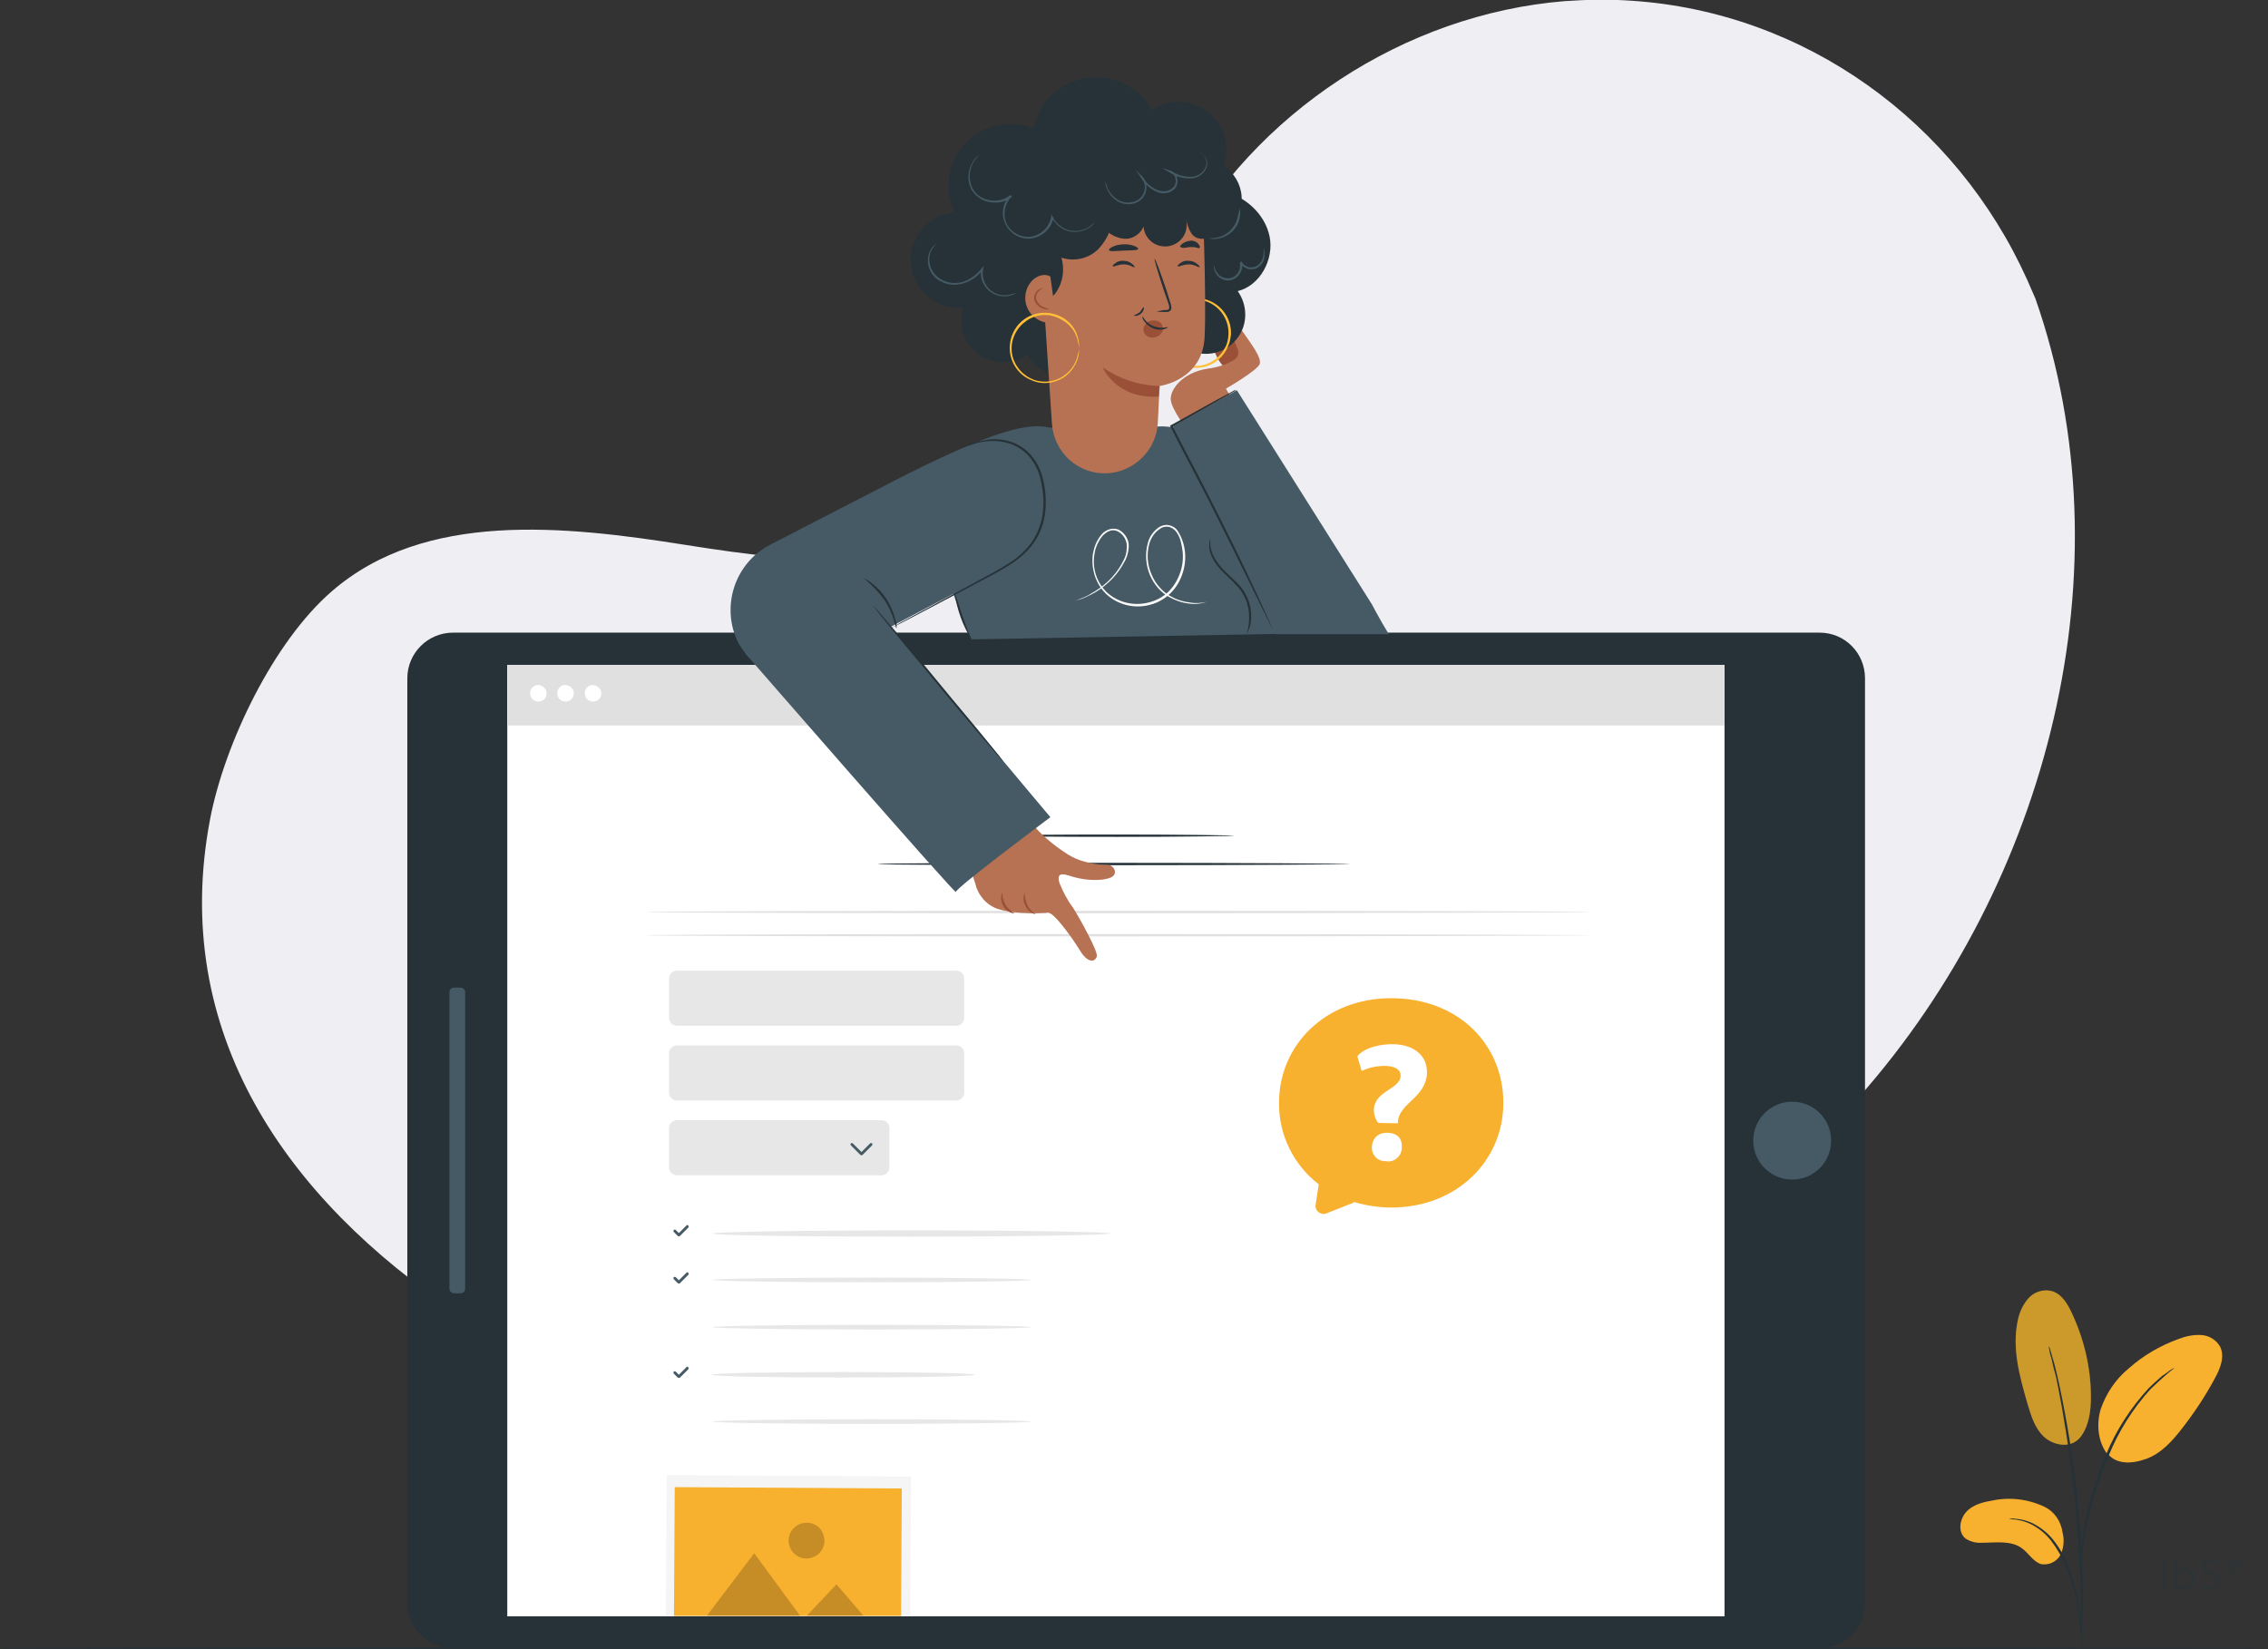 <svg version="1.1" id="Ebene_1" xmlns="http://www.w3.org/2000/svg" xmlns:xlink="http://www.w3.org/1999/xlink" x="0" y="0" viewBox="0 0 576.3 419.2" xml:space="preserve"><rect x="0" y="0" width="576.3" height="419.2" fill="#333333" stroke="none"/><style>.st1{fill:#263238}.st2{fill:#fff}.st3{fill:#455a64}.st4{fill:#e0e0e0}.st5{fill:#b77153}.st6{fill:#995037}.st8{fill:#ffbf36}.st9{fill:#e7e7e7}.st11{fill:none;stroke:#e7e7e7}.st14{fill:#f8b02f}.st15{opacity:.2}</style><g id="Customer_Survey-pana" transform="translate(-92.9 -45.914)"><g id="freepik--background-simple--inject-84"><path id="Pfad_25771" d="M610.1 121.8c24 68.6 3.3 148.5-44.8 202.9S445 409.1 372.5 414c-51.7 3.5-120.4-5.7-163.5-34.5s-73.1-71.1-62.7-125.5c3.7-19.2 16.1-45 30.9-57.8 23.6-20.5 59-16.7 89.9-11.8s66.2 8.8 90-11.5c18.2-15.6 23.9-41 35.2-62.2 19.2-36.1 57.5-61.2 98.2-64.5 5.7-.4 11.3-.5 17-.1 44 2.9 82.4 30.7 100.5 70.9l2.1 4.8z" fill="#efeff3"/></g><g id="freepik--Character--inject-84"><path id="Rechteck_132" class="st1" d="M196.4 453.3v-235c0-6.4 5.2-11.6 11.6-11.6h347.3c6.4 0 11.5 5.2 11.5 11.6v235c0 6.4-5.2 11.5-11.5 11.5H208c-6.4 0-11.6-5.2-11.6-11.5z"/><path id="Rechteck_133" class="st2" d="M221.8 214.9h309.3v241.8H221.8z"/><circle id="Ellipse_129" class="st3" cx="548.3" cy="335.8" r="9.9"/><path id="Rechteck_134" class="st3" d="M207.1 373.4v-75.3c0-.7.5-1.2 1.2-1.2h1.6c.7 0 1.2.5 1.2 1.2v75.3c0 .7-.5 1.2-1.2 1.2h-1.6c-.6 0-1.2-.5-1.2-1.2z"/><path id="Pfad_25787" class="st1" d="M436 265.5c0 .1-26.9.3-60 .3s-60-.1-60-.3 26.9-.3 60-.3 60 .2 60 .3z"/><path id="Pfad_25788" class="st1" d="M406.5 258.3c0 .1-13.3.3-29.6.3s-29.6-.1-29.6-.3 13.3-.3 29.6-.3 29.6.2 29.6.3z"/><path id="Rechteck_135" class="st4" d="M221.8 214.9h309.3v15.4H221.8z"/><path id="Pfad_25797" class="st2" d="M231.8 222.1c0 1.2-.9 2.1-2.1 2.1-1.2 0-2.1-.9-2.1-2.1 0-1.2.9-2.1 2.1-2.1 1.1.1 2.1 1 2.1 2.1z"/><path id="Pfad_25798" class="st2" d="M238.7 222.1c0 1.2-.9 2.1-2.1 2.1-1.2 0-2.1-.9-2.1-2.1 0-1.2.9-2.1 2.1-2.1 1.2.1 2.1 1 2.1 2.1z"/><path id="Pfad_25799" class="st2" d="M245.7 222.1c0 1.2-.9 2.1-2.1 2.1-1.2 0-2.1-.9-2.1-2.1 0-1.2.9-2.1 2.1-2.1 1.1.1 2.1 1 2.1 2.1z"/><path id="Pfad_25800" class="st4" d="M497 277.7c0 .1-53.7.3-119.9.3s-119.9-.1-119.9-.3 53.7-.3 119.9-.3 119.9.1 119.9.3z"/><path id="Pfad_25801" class="st4" d="M497 283.6c0 .1-53.7.3-119.9.3s-119.9-.1-119.9-.3 53.7-.3 119.9-.3 119.9.2 119.9.3z"/><path id="Pfad_25802" class="st3" d="M339.7 208.4s-2.1-4.8-2.5-5.8c-1.1-2.9-8-22.1-6.3-25 7.7-13.5 13.6-23 28.8-23l26.7-.2s25.3-5.2 43.2 52.4l-89.9 1.6z"/><path id="Pfad_25803" class="st3" d="M283.3 213.2l35-7.5 41.1-21.6.1-29.5c-6.2-1.7-18 2.6-39.2 13.4l-31.6 16.3c-9.2 4.7-12.8 16-8.1 25.2.8 1.3 1.7 2.5 2.7 3.7z"/><path id="Pfad_25804" class="st5" d="M362.1 270.3c-.5-1.7-.2-2.7 2.3-1.9 5.3 1.8 10.1 1.2 11.3.2s.1-3-1.6-2.9c-1.9 0-3.8-.3-5.6-.8-1.5-.4-2.9-1-4.2-1.8-1.1-.7-2.1-1.4-2.9-2 0 0-4.9-3.6-6.5-6.4l-16.9 7.2 2.7 8.5c.7 3 2.8 5.5 5.7 6.5 4.8 1.6 12.5 1 12.5 1 1.4-.9 6.8 6.9 8.5 9.7s3.6 3.1 4.2 1.4c.4-1.2-4.4-9.8-6.1-12.5-1.4-1.8-2.5-4-3.4-6.2"/><path id="Pfad_25805" class="st6" d="M350.6 278c0 .1-.4 0-1-.2-.8-.4-1.4-1-1.8-1.7-.4-.7-.6-1.6-.5-2.4.1-.6.3-1 .3-1-.1 2.1 1.1 4.2 3 5.3z"/><path id="Pfad_25806" class="st6" d="M356 278.2c0 .1-.4 0-.9-.3-.7-.4-1.3-1-1.6-1.7-.4-.7-.6-1.5-.5-2.3.1-.6.2-1 .3-.9 0 1 .3 2.1.7 3 .4.9 1.2 1.7 2 2.2z"/><path id="Pfad_25807" class="st3" d="M282.3 212s53.6 61.6 53.5 60.6 24-19 24-19L307.3 191l-25 21z"/><path id="Pfad_25808" class="st1" d="M314.8 199.9c.1.1.3.2.4.4l1 1.1 3.6 4.2c3 3.5 7.2 8.4 11.7 13.9s8.7 10.4 11.6 14l3.5 4.3.9 1.2c.2.3.3.4.3.4-.1-.1-.3-.2-.4-.4l-1-1.1c-.9-1-2.1-2.4-3.6-4.2-3-3.5-7.2-8.4-11.7-13.9s-8.7-10.4-11.6-14l-3.5-4.3c-.4-.5-.7-.9-.9-1.2-.1-.1-.2-.2-.3-.4z"/><path id="Pfad_25809" class="st1" d="M409.7 207c.4-1.3.6-2.6.6-4 .1-3.2-1.2-6.4-3.5-8.6-1.3-1.4-2.7-2.6-3.8-3.8-1-1.1-1.8-2.3-2.4-3.7-.4-1-.5-2-.4-3 0-.4.1-.7.3-1.1-.2 1.3 0 2.7.5 3.9.6 1.3 1.4 2.5 2.4 3.6 1.1 1.2 2.5 2.4 3.9 3.8 1.3 1.3 2.3 2.9 2.9 4.6.5 1.4.7 2.9.6 4.4 0 1-.2 2-.6 2.9-.1.3-.3.7-.5 1z"/><path id="Pfad_25810" class="st1" d="M337.4 159.6s.3-.1.8-.4c.8-.3 1.5-.6 2.3-.8 1.3-.4 2.5-.6 3.8-.8 1.7-.2 3.5 0 5.2.5 2 .6 3.9 1.8 5.3 3.4 1.6 1.8 2.7 4.1 3.2 6.5.6 2.6.8 5.3.5 8-.3 2.9-1.3 5.6-3 8-1.7 2.3-3.9 4.2-6.4 5.7-2.4 1.5-4.7 2.7-7 3.9l-11.9 6.3-8 4.2-2.2 1.1c-.3.1-.5.3-.8.4.2-.2.5-.3.7-.4l2.1-1.2 8-4.3 11.8-6.4c2.2-1.2 4.6-2.4 6.9-3.9 2.4-1.4 4.6-3.3 6.3-5.6 1.6-2.3 2.6-5 2.9-7.8.3-2.6.1-5.2-.5-7.8-.4-2.3-1.5-4.5-3-6.3-1.4-1.5-3.1-2.7-5.1-3.3-1.6-.5-3.3-.7-5-.6-1.3.1-2.6.3-3.8.7-1 .3-1.8.6-2.3.7-.2.1-.5.2-.8.2z"/><path id="Pfad_25811" class="st1" d="M320.7 205.6c-.2.1-.6-3.5-3-7.1-1.5-2.1-3.3-4-5.3-5.6.7.3 1.4.7 2 1.2 3 2.3 5.1 5.6 6 9.3.3.6.4 1.4.3 2.2z"/><path id="Pfad_25812" d="M399.5 198.9c-.4.1-.8.2-1.1.3-1.1.2-2.3.3-3.4.1-1.8-.2-3.5-.8-5.1-1.7-2.1-1.2-3.7-3.1-4.7-5.3-1.2-2.7-1.4-5.7-.6-8.5.4-1.6 1.5-3 2.8-3.9.8-.5 1.7-.7 2.6-.5.9.2 1.7.7 2.2 1.5 2 3.2 2.4 7.1 1.2 10.7-.6 1.9-1.6 3.6-3 5s-3.2 2.5-5.2 3c-3.9 1.1-8.2.1-11.2-2.7-2.7-2.6-3.9-6.4-3.4-10.2.3-1.7.9-3.3 2-4.7.5-.7 1.2-1.2 2-1.5.8-.3 1.7-.3 2.5 0 1.4.7 2.4 2.1 2.6 3.6.1 1.4-.2 2.8-.8 4.1-1.1 2.1-2.5 4.1-4.3 5.7-1.3 1.2-2.8 2.3-4.4 3.1-1 .5-2 1-3.1 1.3-.4.1-.6.2-.8.2-.1 0-.2.1-.3.1.1-.1.2-.1.3-.1.2-.1.5-.1.8-.3 1.1-.4 2.1-.8 3-1.4 1.6-.9 3-1.9 4.3-3.1 1.7-1.6 3.1-3.5 4.1-5.6.6-1.2.8-2.5.7-3.9-.2-1.4-1.1-2.7-2.4-3.3-.7-.3-1.4-.3-2.1 0-.7.3-1.3.8-1.8 1.4-1 1.3-1.7 2.9-1.9 4.5-.6 3.6.6 7.2 3.2 9.7 2.9 2.6 6.9 3.5 10.7 2.5 1.9-.5 3.6-1.4 5-2.8 1.3-1.3 2.3-3 2.9-4.8.6-1.7.8-3.6.6-5.4-.1-.9-.3-1.7-.5-2.6-.2-.8-.6-1.6-1.1-2.3-.5-.7-1.2-1.1-1.9-1.3-.8-.1-1.6 0-2.2.5-1.3.8-2.2 2.1-2.7 3.6-.8 2.7-.6 5.6.6 8.2.9 2.1 2.5 4 4.5 5.2 1.5.9 3.2 1.5 5 1.7 1.4.3 3 .2 4.4-.1z" fill="#fafafa"/><path id="Pfad_25813" class="st6" d="M403.6 138.9c-1.1-1.4-2-3-2.4-4.8-.2-.6-.2-1.2-.1-1.7.1-.6.7-1 1.3-1 .6 0 1 .6 1.3 1.1 1 1.5 1.8 3 2.5 4.7.2.4.3.9.3 1.4 0 .5-.3 1-.7 1.2-.5.2-1.1.1-1.5-.2-.4-.3-.7-.8-1-1.2"/><path id="Pfad_25814" class="st6" d="M406.1 137.8l-2.6-5.5c-.3-.5-.5-1.1-.5-1.7-.1-.6.3-1.2.9-1.5.5-.1 1.1 0 1.5.4.4.4.7.8.9 1.3l1.2 2.4c.4.6.6 1.3.8 2.1.2.7 0 1.5-.4 2.1-.5.6-1.3.8-2 .5"/><path id="Pfad_25815" class="st5" d="M394.4 154.9s-3.7-4.8-4-7.3 2.8-7 9.4-8c2.4-.3 4.7-1 6.8-2.3.8-.6 1.2-1.6.8-2.6-.9-2.1-2.4-6-2.3-6.6.3-1.3 1.2-1.3 3.5 2s4.9 6.7 4.4 8.3-8.6 6.3-8.6 6.3l2.2 3.6-12.2 6.6z"/><path id="Pfad_25816" class="st3" d="M416.3 203.9l-25.4-49.7 16.3-9.1 34.3 54.4s1.8 3.5 4.3 7.6H417"/><path id="Pfad_25817" class="st1" d="M407 145.1c-.1.1-.2.1-.3.2l-.9.5-3.3 1.9-11.8 6.7.1-.3c2.5 5 5.7 10.9 8.9 17.2 4.8 9.4 9 17.9 11.9 24.2 1.5 3.1 2.6 5.7 3.4 7.4.4.9.7 1.5.9 2 .1.2.2.5.3.7-.1-.2-.3-.4-.4-.7-.2-.5-.6-1.2-1-2l-3.6-7.3c-3-6.2-7.2-14.7-12-24.1-3.2-6.3-6.4-12.1-8.9-17.2l-.1-.2.2-.1 11.9-6.6 3.4-1.8.9-.5h.4z"/><path id="Pfad_25818" class="st1" d="M339.7 208.4c-2.2-3.6-3.6-7.5-4.2-11.7.2 0 .9 2.7 2 5.9s2.3 5.7 2.2 5.8z"/><path id="Pfad_25819" class="st1" d="M395.6 135.1c5.1 2.1 10.9-.4 13-5.5 1.3-3.2.8-6.9-1.2-9.7 5.7-1.4 9.3-8.1 8.1-13.9s-6.3-10.3-12.1-11.6c-2.2-.5-4.5-.5-6.7.2s-4 2.2-5 4.3"/><path id="Pfad_25820" class="st8" d="M394.8 122.1c0 .1-.7.2-2 .8-1.7.9-3.1 2.4-3.8 4.1-1.2 2.6-.9 5.7.6 8.1.4.7 1 1.3 1.6 1.8.6.6 1.4 1 2.1 1.3 3.4 1.5 7.3.6 9.7-2.2.6-.6 1-1.4 1.4-2.1.3-.7.5-1.5.6-2.3.6-4.7-2.8-9-7.4-9.5-.2 0-.5 0-.7-.1-1.4 0-2.1.2-2.1.1.2-.1.4-.1.5-.2.5-.1 1.1-.2 1.6-.2 4.9 0 8.8 4 8.8 8.8 0 .3 0 .7-.1 1-.1.9-.3 1.7-.7 2.5-.3.8-.8 1.6-1.4 2.3-2.5 3-6.7 3.9-10.3 2.4-.8-.4-1.6-.8-2.3-1.4-.7-.6-1.2-1.2-1.7-1.9-.9-1.3-1.3-2.9-1.4-4.5-.1-3.4 1.8-6.6 4.9-8.2l1.5-.6c.2.1.4 0 .6 0z"/><path id="Pfad_25821" class="st1" d="M399.1 106.3c5.4-.3 9.6-5 9.3-10.4-.2-3.2-1.9-6.1-4.6-7.8 2.3-6.4-1-13.3-7.4-15.6-3.6-1.3-7.6-.8-10.8 1.3-4.4-7.8-14.3-10.5-22.1-6.2-4.1 2.3-7 6.3-7.9 11-8-3.3-17.2.5-20.5 8.5-1.7 4.1-1.6 8.8.4 12.8-6.7.5-11.7 6.4-11.1 13.1s6.4 11.7 13.1 11.1h.1c-1.7 5.7 1.4 11.6 7.1 13.4 3.1.9 6.4.4 9.1-1.4 3.4 5.5 10.6 7.2 16.1 3.8 2.3-1.4 4.1-3.6 4.9-6.2"/><path id="Pfad_25822" class="st5" d="M387.1 153.3c.2-4.9.5-9.3.5-9.3s10.9-1.4 11.4-12.5-.6-36.7-.6-36.7l-20-9.6-21.6 17.4 3.4 51c.5 7.4 6.8 13 14.1 12.6 6.9-.4 12.5-6 12.8-12.9z"/><path id="Pfad_25823" class="st1" d="M397.7 113.8c-.2.2-1.2-.7-2.7-.7s-2.6.7-2.8.5.1-.4.6-.8c.6-.5 1.4-.7 2.2-.6.8 0 1.5.3 2.1.8.6.4.7.8.6.8z"/><path id="Pfad_25824" class="st1" d="M381.2 113.8c-.2.2-1.2-.7-2.7-.7s-2.6.7-2.8.5.1-.4.6-.8c.6-.5 1.4-.7 2.2-.6.8 0 1.5.3 2.1.8.5.4.7.8.6.8z"/><path id="Pfad_25825" class="st1" d="M386.8 125.1c.8-.2 1.6-.4 2.4-.4.4 0 .7-.1.8-.4 0-.4 0-.8-.2-1.2-.3-1-.7-2-1.1-3.2-1.5-4.5-2.6-8.2-2.4-8.2s1.5 3.5 3 8l1 3.2c.2.5.3 1.1.2 1.6-.1.3-.4.5-.6.6-.2.1-.4.1-.6.1-.9 0-1.7 0-2.5-.1z"/><path id="Pfad_25826" class="st6" d="M387.5 144c-5.2-.1-10.2-1.8-14.4-4.7 0 0 3.4 8.1 14.2 7.4l.2-2.7z"/><path id="Pfad_25827" class="st1" d="M372.1 85.8c-3.6 5.1-3.5 12 .2 17 1.6 2.1 4.1 3.8 6.7 3.8s5.2-2.6 4.7-5.2c-.9 2.9.7 6 3.6 6.9s6-.7 6.9-3.6c.3-1 .3-2.1.1-3.1.2 1.2.6 2.4 1.2 3.4.6 1.1 1.8 1.7 3.1 1.6 1.7-.2 2.6-2 3-3.7 1.1-5-.6-10.3-4.2-13.9-3.7-3.5-8.8-5.3-13.9-4.9-5.1.4-9.9 2.6-13.6 6"/><path id="Pfad_25828" class="st1" d="M373.5 89.7c1.4 3.1 2.2 6.6 2.2 10 .1 3.5-1.2 6.8-3.6 9.4-2.4 2.5-6.1 3.4-9.5 2.3.9 3 .4 6.3-1.4 8.9-1.9 2.5-5.5 3.7-8.2 2.2-2.5-1.3-3.5-4.3-3.9-7.1-1.5-12.5 7.4-23.8 19.8-25.3 1.6-.2 3.3-.2 4.9-.1"/><path id="Pfad_25829" class="st5" d="M359.8 116.2c-1.5-.9-3.5-.2-4.7 1.1-2.4 2.6-2.2 6.7.4 9 1.6 1.5 3.8 2 5.9 1.5"/><path id="Pfad_25830" class="st6" d="M359.4 124.5c0 .1-.5.1-1.3-.1-1-.3-1.9-1-2.3-2-.2-.6-.2-1.2.1-1.8.2-.4.5-.8.9-1.1.7-.4 1.2-.4 1.2-.4s-.5.2-1 .7c-.7.6-1 1.5-.7 2.4.4.9 1 1.5 1.9 1.8.8.3 1.2.4 1.2.5z"/><path id="Pfad_25831" class="st1" d="M382.1 109.2c-.1.4-1.8.3-3.7.4s-3.5.3-3.7-.1 1.4-1.4 3.6-1.5 4 .8 3.8 1.2z"/><path id="Pfad_25832" class="st1" d="M397.7 108.9c-.2.2-.5 0-.9-.1s-.9-.1-1.4-.1c-.6 0-1.2.2-1.7.2s-.8-.1-.9-.3.2-.5.6-.8c.6-.4 1.2-.6 1.9-.7.8-.1 1.6.2 2.1.8.4.5.5.9.3 1z"/><path id="Pfad_25833" class="st6" d="M384.2 127.9c.8-.5 1.9-.7 2.8-.4 1 .3 1.5 1.3 1.4 2.3-.1.5-.5 1-.9 1.3-.7.5-1.5.7-2.3.6-.8-.2-1.5-.8-1.7-1.6-.2-.8.2-1.7.9-2.1"/><path id="Pfad_25834" class="st1" d="M389.7 129.1c-.3.2-.7.4-1.1.5-.9.2-1.9.1-2.8-.3-.9-.4-1.6-1-2.2-1.8-.4-.6-.5-1.1-.4-1.1s.3.3.7.9c.6.7 1.3 1.2 2.1 1.5.8.3 1.7.5 2.6.4.6-.1 1-.2 1.1-.1z"/><path id="Pfad_25835" class="st8" d="M367.1 134.4c-.1-.7-.2-1.4-.4-2.1-.5-1.9-1.6-3.5-3.2-4.6-1.1-.8-2.3-1.3-3.6-1.6-1.5-.3-3-.1-4.4.4-.8.3-1.5.7-2.1 1.2-.7.5-1.3 1.1-1.8 1.8-2.2 3-2.2 7 0 9.9.5.7 1.1 1.3 1.8 1.8.6.5 1.4.9 2.1 1.2 4.4 1.6 9.3-.7 10.9-5.1.1-.2.2-.5.2-.7.5-1.5.5-2.2.5-2.2v.5c0 .5-.1 1.1-.2 1.6-.4 1.9-1.6 3.7-3.1 4.9-1.1.9-2.4 1.4-3.7 1.7-1.6.3-3.2.2-4.7-.4-.8-.3-1.6-.7-2.3-1.2-.7-.5-1.4-1.2-1.9-1.9-2.3-3.1-2.3-7.4 0-10.6.5-.7 1.2-1.4 1.9-1.9s1.4-.9 2.3-1.2c2.8-1 6-.5 8.4 1.3 1.6 1.2 2.7 2.9 3.1 4.9.1.5.2 1.1.2 1.6v.7z"/><path id="Pfad_25836" class="st3" d="M397.7 84.7c.1 0 .2 0 .3.1.3.1.5.3.7.4.8.8 1.1 1.9.9 2.9-.4 1.6-1.8 2.8-3.5 3.1-2.1.2-4.1-.2-5.9-1.4l-2.1-1.2 2.3.7c.8.3 1.4.9 1.6 1.8.2.8.1 1.7-.3 2.4-.5.7-1.2 1.2-2 1.4-.8.2-1.7.2-2.5-.1-1.8-.7-3.4-2-4.4-3.8l-1.5-2.1 1.8 1.8c1 1 1.3 2.4 1 3.8-.3 1.2-1.1 2.3-2.2 2.8-1.9.9-4.1.6-5.7-.7-1-.8-1.8-2-2.2-3.2-.1-.3-.2-.7-.2-1V92s.1.5.4 1.3c.4 1.2 1.2 2.2 2.2 3 1.5 1.2 3.6 1.4 5.3.6 1-.5 1.7-1.4 2-2.5.3-1.2 0-2.4-.9-3.3l.4-.3c.9 1.6 2.4 2.9 4.1 3.5 1.4.5 3.1.1 4-1.1.7-1.2.3-3-.9-3.4l.2-.4a8.3 8.3 0 005.5 1.4c1.5-.2 2.8-1.3 3.3-2.8.2-1-.1-2-.7-2.8-.4-.2-.7-.4-1-.5z"/><path id="Pfad_25837" class="st3" d="M371 102.5s0 .1-.1.2c-.1.2-.3.3-.5.5-.6.6-1.4 1-2.2 1.3-1.3.4-2.7.5-4 .1-1.7-.5-3.2-1.8-4-3.4l.4-.1c-.6 3.5-3.9 5.9-7.4 5.4-3.5-.6-5.9-3.9-5.4-7.4.2-1.4.9-2.7 1.9-3.6l.4.4c-1.2 1-2.7 1.5-4.2 1.5-1.4 0-2.8-.3-4-1.1-1.1-.7-1.9-1.6-2.4-2.8-.4-1-.6-2-.5-3.1.1-1.5.7-2.9 1.6-4.1.3-.4.8-.7 1.2-1-1.5 1.3-2.4 3.1-2.5 5.1 0 1 .1 2 .5 2.9.5 1.1 1.2 2 2.2 2.6 1.1.7 2.4 1 3.7 1 1.4 0 2.8-.5 3.9-1.4l.3.4a6.36 6.36 0 00-1.3 6.7c1.2 2.5 3.9 3.9 6.7 3.4 2.4-.6 4.2-2.5 4.7-4.9l.1-.7.3.6c.7 1.5 2.1 2.7 3.7 3.3 1.2.4 2.6.4 3.9 0 .8-.2 1.6-.6 2.2-1.2.6-.3.8-.6.8-.6z"/><path id="Pfad_25838" class="st3" d="M351.2 120.3c-.3.2-.5.4-.9.5-.9.4-1.8.5-2.8.4-1.5-.1-2.8-.8-3.8-1.9-1.3-1.4-1.8-3.3-1.5-5.1l.5.2c-1 1.3-2.3 2.4-3.8 3.1-1.1.5-2.4.8-3.6.8-1.2 0-2.3-.3-3.4-.9-1.8-.9-3-2.7-3.2-4.7-.1-1.3.2-2.7 1-3.8.2-.3.5-.5.8-.8.1-.1.2-.2.3-.2-.3.3-.6.7-.9 1.1-.7 1.1-1 2.3-.8 3.6.2 1.9 1.4 3.5 3.1 4.4 2 1.1 4.5 1.1 6.5.1 1.4-.7 2.6-1.7 3.6-2.9l.6-.8-.2 1c-.3 1.7.2 3.4 1.3 4.7.9 1 2.2 1.7 3.5 1.8.9.1 1.8 0 2.7-.3.7-.1 1-.3 1-.3z"/><path id="Pfad_25839" class="st3" d="M407.8 98.7c.2.6.3 1.2.2 1.8-.2 3.2-2.7 5.7-5.9 6.1-.6.1-1.3.1-1.9-.1 0-.1.7 0 1.8-.2 2.9-.5 5.1-2.9 5.5-5.8.4-1.1.3-1.8.3-1.8z"/><path id="Pfad_25840" class="st3" d="M414 109.1c.1.2.2.5.2.8.1.7 0 1.5-.2 2.2-.4 1.1-1.3 1.9-2.4 2.2-.7.1-1.4.1-2-.2-.7-.3-1.3-.8-1.6-1.5l.5-.2c.1.3.1.7.1 1-.1 1.6-1 3-2.5 3.6-.6.2-1.3.3-2 .1-.6-.2-1.1-.4-1.5-.8-.6-.5-1.1-1.3-1.2-2.1-.1-.3-.1-.6 0-.9 0 .3.1.6.2.8.2.7.7 1.4 1.2 1.8.9.7 2 .9 3.1.6 1.3-.5 2.1-1.7 2.1-3.1 0-.3 0-.6-.1-.8l.5-.2c.6 1.1 1.8 1.7 3 1.4 1-.2 1.8-.9 2.2-1.9.3-.6.4-1.3.4-2 0-.5-.1-.8 0-.8z"/><path id="Pfad_25841" class="st1" d="M383.5 124c.1 0 .1.2 0 .6-.3.9-1.1 1.5-2 1.6-.4 0-.6-.1-.5-.1.5-.2 1-.5 1.5-.8.5-.6.8-1.3 1-1.3z"/><path id="Pfad_26502" class="st9" d="M375.1 359.4c0 .4-22.6.8-50.6.8s-50.6-.3-50.6-.8c0-.4 22.6-.8 50.6-.8s50.6.4 50.6.8z"/><path id="Pfad_26504" class="st9" d="M354.9 371.2c0 .3-18.1.6-40.5.6s-40.5-.3-40.5-.6 18.1-.6 40.5-.6 40.5.3 40.5.6z"/><path id="Pfad_26511" class="st9" d="M354.9 407.2c0 .3-18.1.6-40.5.6s-40.5-.3-40.5-.6 18.1-.6 40.5-.6 40.5.3 40.5.6z"/><path id="Pfad_26508" class="st9" d="M354.9 383.2c0 .3-18.1.6-40.5.6s-40.5-.3-40.5-.6 18.1-.6 40.5-.6 40.5.3 40.5.6z"/><path id="Pfad_26507" class="st9" d="M340.6 395.3c0 .4-14.9.7-33.4.7s-33.4-.3-33.4-.7 14.9-.7 33.4-.7 33.4.3 33.4.7z"/><defs><path id="SVGID_1_" d="M262.9 355.6h6v54h-6z"/></defs><clipPath id="SVGID_00000130617945947181635710000014389535985540073379_"><use xlink:href="#SVGID_1_" overflow="visible"/></clipPath><g id="Wiederholungsraster_11" transform="translate(262.9 355.617)" clip-path="url(#SVGID_00000130617945947181635710000014389535985540073379_)"><g id="Gruppe_2036" transform="translate(-262.9 -304.617)"><g id="Rechteck_175"><path class="st2" d="M2 0h2c1.1 0 2 .9 2 2v2c0 1.1-.9 2-2 2H2C.9 6 0 5.1 0 4V2C0 .9.9 0 2 0z" transform="translate(262.9 304.617)"/><path class="st11" d="M2 .5h2c.8 0 1.5.7 1.5 1.5v2c0 .8-.7 1.5-1.5 1.5H2C1.2 5.5.5 4.8.5 4V2C.5 1.2 1.2.5 2 .5z" transform="translate(262.9 304.617)"/></g></g><g id="Gruppe_2037" transform="translate(-262.9 -292.617)"><g id="Rechteck_175-2"><path class="st2" d="M2 0h2c1.1 0 2 .9 2 2v2c0 1.1-.9 2-2 2H2C.9 6 0 5.1 0 4V2C0 .9.9 0 2 0z" transform="translate(262.9 304.617)"/><path class="st11" d="M2 .5h2c.8 0 1.5.7 1.5 1.5v2c0 .8-.7 1.5-1.5 1.5H2C1.2 5.5.5 4.8.5 4V2C.5 1.2 1.2.5 2 .5z" transform="translate(262.9 304.617)"/></g></g><g id="Gruppe_2038" transform="translate(-262.9 -280.617)"><g id="Rechteck_175-3"><path class="st2" d="M2 0h2c1.1 0 2 .9 2 2v2c0 1.1-.9 2-2 2H2C.9 6 0 5.1 0 4V2C0 .9.9 0 2 0z" transform="translate(262.9 304.617)"/><path class="st11" d="M2 .5h2c.8 0 1.5.7 1.5 1.5v2c0 .8-.7 1.5-1.5 1.5H2C1.2 5.5.5 4.8.5 4V2C.5 1.2 1.2.5 2 .5z" transform="translate(262.9 304.617)"/></g></g><g id="Gruppe_2039" transform="translate(-262.9 -268.617)"><g id="Rechteck_175-4"><path class="st2" d="M2 0h2c1.1 0 2 .9 2 2v2c0 1.1-.9 2-2 2H2C.9 6 0 5.1 0 4V2C0 .9.9 0 2 0z" transform="translate(262.9 304.617)"/><path class="st11" d="M2 .5h2c.8 0 1.5.7 1.5 1.5v2c0 .8-.7 1.5-1.5 1.5H2C1.2 5.5.5 4.8.5 4V2C.5 1.2 1.2.5 2 .5z" transform="translate(262.9 304.617)"/></g></g><g id="Gruppe_2040" transform="translate(-262.9 -256.617)"><g id="Rechteck_175-5"><path class="st2" d="M2 0h2c1.1 0 2 .9 2 2v2c0 1.1-.9 2-2 2H2C.9 6 0 5.1 0 4V2C0 .9.9 0 2 0z" transform="translate(262.9 304.617)"/><path class="st11" d="M2 .5h2c.8 0 1.5.7 1.5 1.5v2c0 .8-.7 1.5-1.5 1.5H2C1.2 5.5.5 4.8.5 4V2C.5 1.2 1.2.5 2 .5z" transform="translate(262.9 304.617)"/></g></g></g><path id="Rechteck_176" class="st3" d="M264.1 358.5c.1-.1.4-.1.5 0l1 1c.1.1.1.4 0 .5-.1.1-.4.1-.5 0l-1-1c-.1-.2-.1-.4 0-.5z"/><path id="Rechteck_178" class="st3" d="M264.1 370.5c.1-.1.4-.1.5 0l1 1c.1.1.1.4 0 .5-.1.1-.4.1-.5 0l-1-1c-.1-.2-.1-.4 0-.5z"/><path id="Rechteck_180" class="st3" d="M264.1 394.5c.1-.1.4-.1.5 0l1 1c.1.1.1.4 0 .5-.1.1-.4.1-.5 0l-1-1c-.1-.2-.1-.4 0-.5z"/><path id="Rechteck_177" class="st3" d="M267.8 357.4c.1.1.1.4 0 .5l-2.1 2.1c-.1.1-.4.1-.5 0-.1-.1-.1-.4 0-.5l2.1-2.1c.1-.2.3-.2.5 0z"/><path id="Rechteck_179" class="st3" d="M267.8 369.4c.1.1.1.4 0 .5l-2.1 2.1c-.1.1-.4.1-.5 0-.1-.1-.1-.4 0-.5l2.1-2.1c.1-.2.3-.2.5 0z"/><path id="Rechteck_181" class="st3" d="M267.8 393.4c.1.1.1.4 0 .5l-2.1 2.1c-.1.1-.4.1-.5 0-.1-.1-.1-.4 0-.5l2.1-2.1c.1-.2.3-.2.5 0z"/><path id="Rechteck_182" class="st9" d="M264.9 292.6h71c1.1 0 2 .9 2 2v10c0 1.1-.9 2-2 2h-71c-1.1 0-2-.9-2-2v-10c0-1.1.9-2 2-2z"/><path id="Rechteck_183" class="st9" d="M264.9 311.6h71c1.1 0 2 .9 2 2v10c0 1.1-.9 2-2 2h-71c-1.1 0-2-.9-2-2v-10c0-1.1.9-2 2-2z"/><path id="Rechteck_184" class="st9" d="M264.9 330.6h52c1.1 0 2 .9 2 2v10c0 1.1-.9 2-2 2h-52c-1.1 0-2-.9-2-2v-10c0-1.1.9-2 2-2z"/><path id="Rechteck_185" class="st3" d="M309.1 336.5c.1-.1.4-.1.5 0l2.4 2.4c.1.1.1.4 0 .5-.1.1-.4.1-.5 0l-2.4-2.4c-.1-.2-.1-.4 0-.5z"/><path id="Rechteck_186" class="st3" d="M311.6 339.4c-.1-.1-.1-.4 0-.5l2.4-2.4c.1-.1.4-.1.5 0 .1.1.1.4 0 .5l-2.4 2.4c-.1.1-.3.1-.5 0z"/><defs><path id="SVGID_00000033370595909229008130000010128730723076901529_" d="M261.9 420.6h213v36h-213z"/></defs><clipPath id="SVGID_00000021101938823829781400000011026332135542469563_"><use xlink:href="#SVGID_00000033370595909229008130000010128730723076901529_" overflow="visible"/></clipPath><g id="Gruppe_maskieren_1" clip-path="url(#SVGID_00000021101938823829781400000011026332135542469563_)"><g id="Gruppe_1057" transform="translate(0 4)"><path id="Rechteck_187" transform="matrix(.006 -1 1 .006 -150.599 732.42)" fill="#f5f5f5" d="M268.5 411h49.6v62.1h-49.6z"/><path id="Rechteck_188" transform="matrix(.006 -1 1 .006 -150.64 732.382)" class="st14" d="M271.6 413.1H315v57.7h-43.4z"/><g id="Gruppe_1055" transform="translate(264.248 436.664)" class="st15"><path id="Pfad_25951" d="M0 26.8L20.3 0l12.4 16.9 8.5-9 16.5 19.2L0 26.8z"/></g><g id="Gruppe_1056" transform="translate(293.29 428.902)" class="st15"><path id="Pfad_25952" d="M9.1 4.6c0 2.5-2.1 4.5-4.6 4.5C2 9.1 0 7 0 4.5 0 2 2.1 0 4.6 0 5.8 0 7 .5 7.8 1.3c.8.9 1.3 2.1 1.3 3.3z"/></g></g></g><path id="Pfad_26515" class="st14" d="M446.4 299.6c-16.7 0-28.5 11.9-28.5 26.6-.1 8.1 3.7 15.8 10.1 20.7l-.8 5.2c-.2 1.1.6 2.1 1.7 2.3.4.1.7 0 1-.1l6.6-2.6c.2-.1.3-.2.5-.3 3.1.9 6.2 1.4 9.4 1.4 16.7 0 28.5-11.9 28.5-26.6s-11.3-26.6-28.5-26.6zm-1.3 41.4c-1.8.2-3.4-1.2-3.6-3v-.6c.1-2.4 1.8-3.7 4.1-3.6 2.1.1 3.6 1.2 3.5 3.6.1 2-1.5 3.7-3.5 3.7-.1 0-.3 0-.5-.1zm3.1-10.6c-.1.3-.1.7-.1 1l-5-.1c-.7-.9-1.1-2.1-1.1-3.3.1-4.9 6.7-5.2 6.8-8.7 0-1.6-1.4-2.4-3.9-2.5-2.1 0-4.1.4-6 1.3l-1.1-3.7c1.6-2.2 5.9-3.2 9.2-3.1 5.2.1 8.6 2.9 8.5 7.3-.2 6-6.6 7.6-7.3 11.8z"/></g><g id="freepik--Floor--inject-84"><path id="Pfad_25842" class="st1" d="M669.2 464.8c0 .1-129 .3-288.1.3s-288.2-.1-288.2-.3 129-.3 288.2-.3 288.1.2 288.1.3z"/></g><g id="freepik--Plant--inject-84"><path id="Pfad_25843" class="st8" d="M621.8 410.8c-2.5 3.6-7.3 2.4-9.6.2s-3.2-5.3-4.1-8.3c-2-6.9-4-14.1-2.5-21.1.4-2.1 1.3-4.1 2.7-5.7 1.4-1.6 3.7-2.4 5.8-1.9 2.5.6 4 3 5.1 5.3 3.2 6.7 5 14.1 5 21.6 0 3.4-.4 7-2.4 9.9"/><g id="Gruppe_1031" class="st15"><path id="Pfad_25844" d="M621.8 410.8c-2.5 3.6-7.3 2.4-9.6.2s-3.2-5.3-4.1-8.3c-2-6.9-4-14.1-2.5-21.1.4-2.1 1.3-4.1 2.7-5.7 1.4-1.6 3.7-2.4 5.8-1.9 2.5.6 4 3 5.1 5.3 3.2 6.7 5 14.1 5 21.6 0 3.4-.4 7-2.4 9.9"/></g><path id="Pfad_25845" class="st14" d="M612.5 428.9c-4.2-2-8.9-2.6-13.5-1.6-2.4.4-5 1.1-6.6 3s-2 5-.1 6.6c1.2.8 2.7 1.2 4.2 1.1 3.5 0 7.5-.7 10.3 1.5 1.6 1.2 2.7 3.2 4.6 3.9 2 .4 4-.5 5-2.2.9-1.8 1.1-3.8.6-5.8-.4-2.9-2.1-5.3-4.5-6.5z"/><path id="Pfad_25846" class="st14" d="M628.7 415.9c-2.7-3.2-3.2-7.9-2-11.9 1.4-4 3.8-7.6 7.1-10.3 3.7-3.3 8-5.8 12.7-7.5 1.8-.7 3.7-1.1 5.7-1 2 .1 3.8 1.2 4.8 2.9 1.3 2.5.1 5.6-1.3 8.1-2.4 4.5-5.2 8.7-8.3 12.7-2.5 3.2-5.3 6.4-9.2 7.8s-7.7 1.3-9.8-1.4"/><path id="Pfad_25847" class="st1" d="M622 464.6c-.1-.5-.2-1.1-.2-1.6-.1-1.2-.3-2.7-.4-4.4-.2-2.2-.6-4.3-1-6.5-.6-2.6-1.4-5.2-2.4-7.7s-2.3-4.8-3.9-6.9c-1.3-1.7-3-3.1-4.9-4.1-1.3-.7-2.7-1.1-4.2-1.3-.5 0-1.1-.1-1.6-.2.5-.1 1.1-.1 1.6 0 1.5.1 3 .5 4.3 1.1 2 1 3.8 2.4 5.2 4.1 1.7 2.1 3.1 4.5 4 7.1 1 2.5 1.8 5.1 2.3 7.8.4 2.2.7 4.4.9 6.6.1 1.9.2 3.4.2 4.5.2.4.2.9.1 1.5z"/><path id="Pfad_25848" class="st1" d="M621.7 461.2v-2.9c0-1.9 0-4.6-.1-7.9-.2-6.7-.7-15.9-1.8-26s-2.6-19.2-3.9-25.8c-.3-1.6-.6-3.1-1-4.4s-.5-2.4-.8-3.3-.4-1.5-.5-2.1c-.1-.2-.1-.5-.1-.8.1.2.2.5.3.7l.6 2.1c.3.9.6 2 .9 3.3s.7 2.8 1 4.4c1.8 8.5 3.2 17.1 4.2 25.8 1.1 10.1 1.6 19.4 1.7 26 0 3.3 0 6-.1 7.9-.1.9-.1 1.6-.1 2.1-.3.4-.3.6-.3.9z"/><path id="Pfad_25849" class="st1" d="M621.6 443.4c-.1-.7-.1-1.5 0-2.2.1-1.4.3-3.5.7-6.1.5-3 1.2-6 2-8.9 1-3.6 2.2-7.1 3.7-10.5 2.6-6.3 6.3-12 10.9-17 .8-.8 1.7-1.6 2.6-2.4.4-.3.7-.7 1.1-.9l1-.7c.6-.5 1.2-.9 1.9-1.2-2.2 1.7-4.2 3.6-6.2 5.5-4.5 5-8.1 10.7-10.6 16.9-2.6 6.2-4.6 12.6-5.8 19.2-.5 2.5-.7 4.6-.9 6-.1.8-.2 1.5-.4 2.3z"/></g><g id="Gruppe_2044" transform="translate(44.567 -27.434)" opacity=".4"><path id="Pfad_3063" class="st1" d="M598.9 469.6v7.8h-1v-7.8h1z"/><path id="Pfad_3064" class="st1" d="M600.7 477.4v-8.2h1v3.5c.4-.7 1.1-1.1 1.9-1 1.4 0 2.4 1.2 2.4 2.9 0 2-1.3 3-2.5 3-.8 0-1.5-.4-1.9-1.1v.9h-.9zm1.1-2.3v.4c.2.7.8 1.2 1.5 1.2 1.1 0 1.7-.9 1.7-2.2 0-1.1-.6-2.1-1.7-2.1-.7 0-1.4.5-1.6 1.3 0 .1-.1.3-.1.4l.2 1z"/><path id="Pfad_3065" class="st1" d="M608 476.2c.5.3 1.2.5 1.8.5 1 0 1.6-.5 1.6-1.3 0-.7-.4-1.1-1.5-1.6-1.3-.5-2.1-1.1-2.1-2.2.1-1.2 1.1-2.2 2.4-2.1h.2c.6 0 1.2.1 1.7.4l-.3.8c-.5-.2-1-.4-1.5-.4-1.1 0-1.5.6-1.5 1.2 0 .7.5 1.1 1.6 1.5 1.3.5 2 1.1 2 2.3 0 1.2-.9 2.2-2.7 2.2-.7 0-1.4-.2-2-.5l.3-.8z"/><path id="Pfad_3066" class="st1" d="M617.3 469.8l-1.1 1.4 1.7-.2v.8l-1.7-.2 1.1 1.4-.7.4-.7-1.6-.8 1.6-.7-.4 1.1-1.4-1.7.2v-.8l1.7.2-1.1-1.4.7-.4.7 1.6.7-1.6.8.4z"/></g></g></svg>